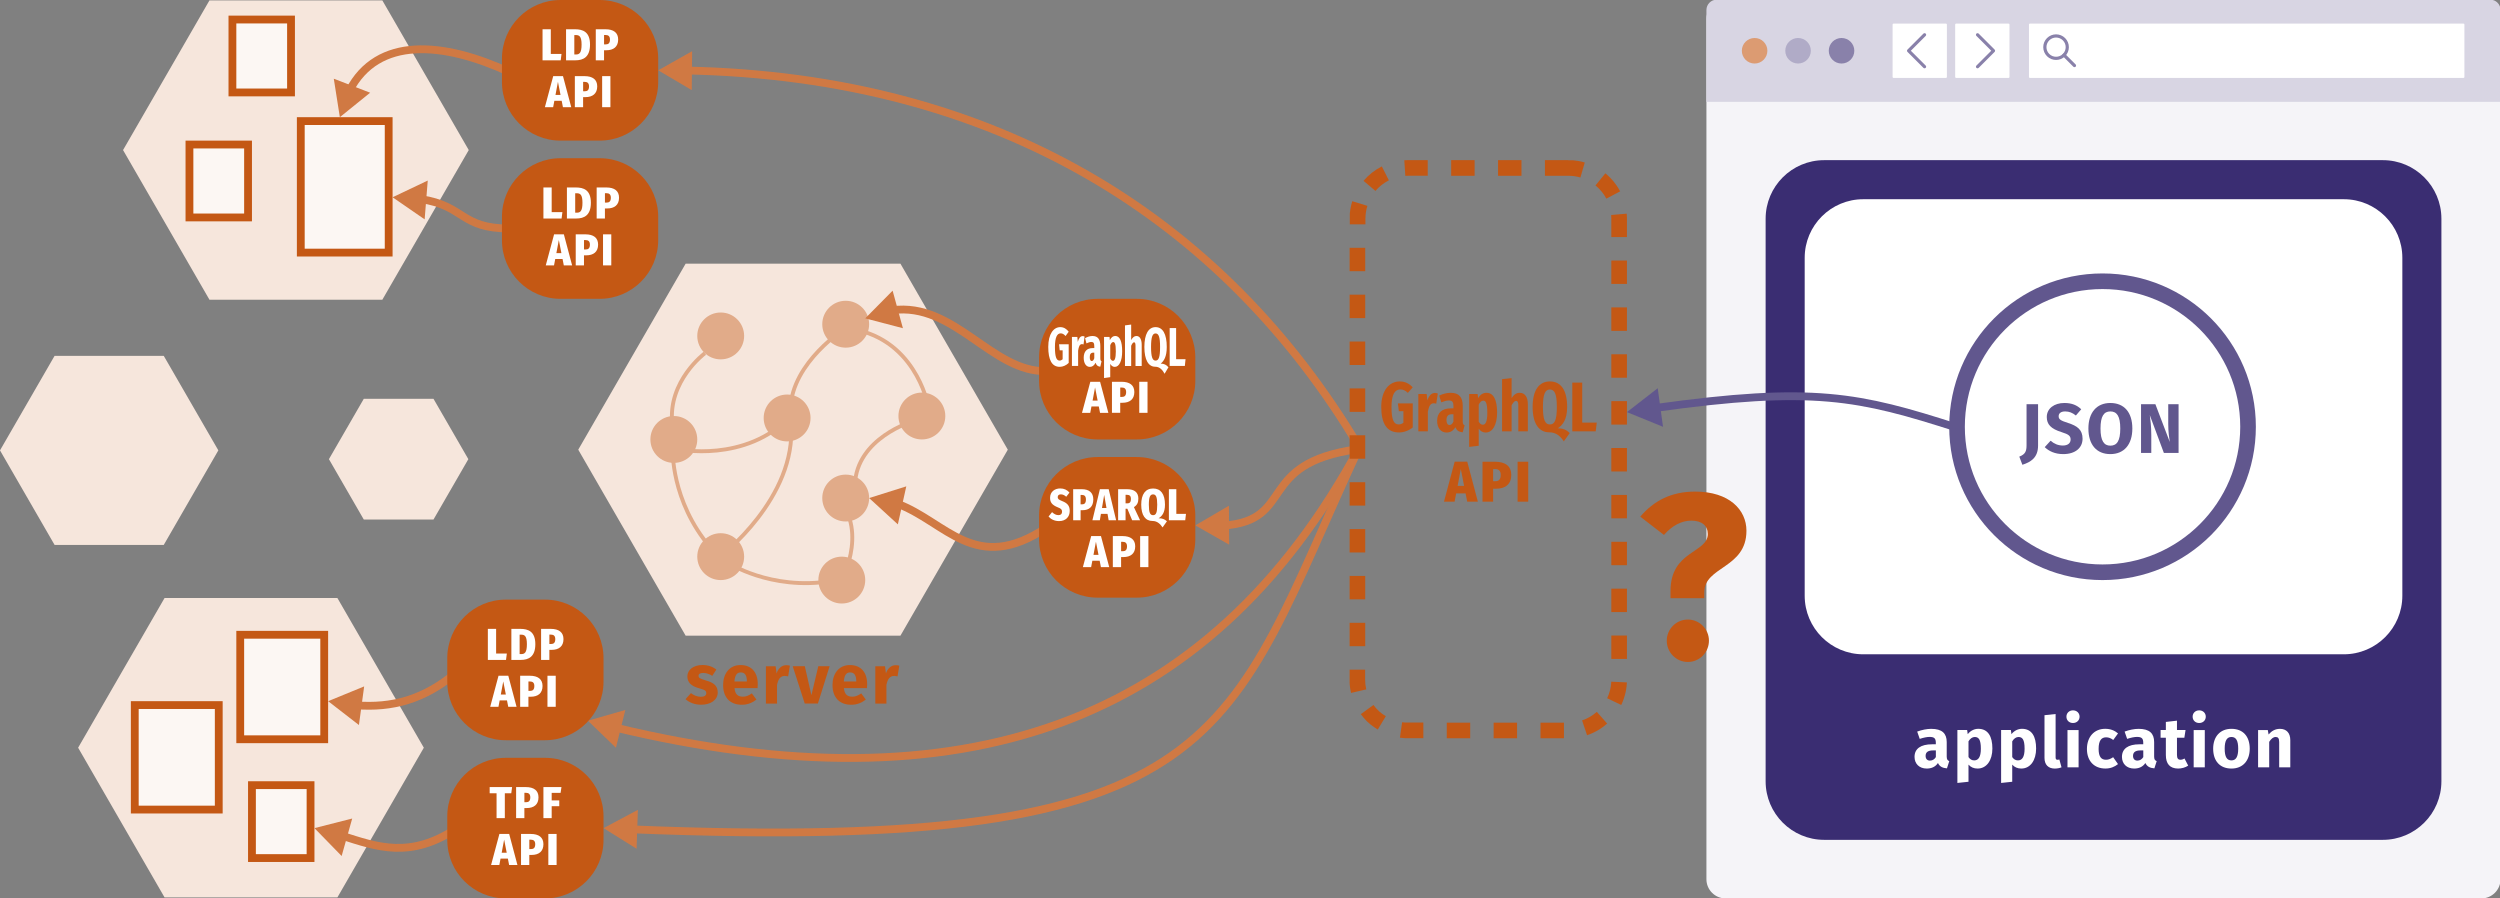 <?xml version="1.0" encoding="utf-8"?>
<svg version="1.1" xmlns="http://www.w3.org/2000/svg" xmlns:xlink="http://www.w3.org/1999/xlink" x="0px" y="0px" width="1280px"
	 height="460px" viewBox="0 0 1280 460" enable-background="new 0 0 1280 460" xml:space="preserve">
<rect x="0" y="0" width="1280" height="460" fill="#808080" stroke="none"/>
<g id="Pods">
	<polygon fill="#F6E6DC" points="195.75,0.19 107.25,0.19 63,76.83 107.25,153.47 195.75,153.47 240,76.83 	"/>
	<polygon fill="#F6E6DC" points="83.84,182.19 27.95,182.19 0,230.59 27.95,279 83.84,279 111.79,230.59 	"/>
	<polygon fill="#F6E6DC" points="221.95,204.19 186.26,204.19 168.41,235.09 186.26,266 221.95,266 239.79,235.09 	"/>
	<polygon fill="#F6E6DC" points="172.75,306.19 84.25,306.19 40,382.83 84.25,459.47 172.75,459.47 217,382.83 	"/>
	<polygon fill="#F6E6DC" points="461.02,135 351.05,135 296.06,230.24 351.05,325.47 461.02,325.47 516,230.24 	"/>
</g>
<g id="Annotations">
	<circle fill="#E1AB89" cx="369" cy="172" r="12"/>
	<circle fill="#E1AB89" cx="403" cy="214" r="12"/>
	<circle fill="#E1AB89" cx="433" cy="166" r="12"/>
	<circle fill="#E1AB89" cx="433" cy="255" r="12"/>
	<circle fill="#E1AB89" cx="472" cy="213" r="12"/>
	<circle fill="#E1AB89" cx="345" cy="225" r="12"/>
	<circle fill="#E1AB89" cx="369" cy="285" r="12"/>
	<circle fill="#E1AB89" cx="431" cy="297" r="12"/>
	<rect x="123" y="325" fill="#FCF7F3" stroke="#C45814" stroke-width="4" width="43" height="53.5"/>
	<rect x="69" y="361" fill="#FCF7F3" stroke="#C45814" stroke-width="4" width="43" height="53.5"/>
	<rect x="129" y="402" fill="#FCF7F3" stroke="#C45814" stroke-width="4" width="30" height="37.33"/>
	<rect x="97" y="74" fill="#FCF7F3" stroke="#C45814" stroke-width="4" width="30" height="37.33"/>
	<rect x="119" y="10" fill="#FCF7F3" stroke="#C45814" stroke-width="4" width="30" height="37.33"/>
	<rect x="154" y="62" fill="#FCF7F3" stroke="#C45814" stroke-width="4" width="45" height="67.33"/>
	<path fill="none" stroke="#E1AB89" stroke-width="2" d="M344.22,217c-2.45-21.96,16.69-36.16,16.69-36.16"
		/>
	<path fill="none" stroke="#E1AB89" stroke-width="2" d="M368.15,285.09c-23.87-23.82-23.65-52.8-23.65-52.8
		"/>
	<path fill="none" stroke="#E1AB89" stroke-width="2" d="M431.93,296.18c-32.74,8.11-57.42-7.06-57.42-7.06"
		/>
	<path fill="none" stroke="#E1AB89" stroke-width="2" d="M404.99,212.87
		c-23.19,24.63-58.27,17.09-58.27,17.09"/>
	<path fill="none" stroke="#E1AB89" stroke-width="2" d="M405,217c3,38-36.28,67.96-36.28,67.96"/>
	<path fill="none" stroke="#E1AB89" stroke-width="2" d="M429,255c16,18,1,44,1,44"/>
	<path fill="none" stroke="#E1AB89" stroke-width="2" d="M437.7,248.28c0.82-24.07,29.6-32.57,29.6-32.57"/>
	<path fill="none" stroke="#E1AB89" stroke-width="2" d="M404.7,209.28C405.51,185.21,433,168,433,168"/>
	<path fill="none" stroke="#E1AB89" stroke-width="2" d="M433,168c35.3,3.72,42,39,42,39"/>
	<g>
		<path fill="#C45814" d="M366.77,342.83l-2.09,3.2c-1.48-0.94-3.06-1.48-4.72-1.48c-1.55,0-2.3,0.58-2.3,1.44
			c0,1.01,0.5,1.44,3.92,2.45c3.78,1.08,5.9,2.66,5.9,6.08c0,3.96-3.74,6.3-8.5,6.3c-3.31,0-6.12-1.15-7.99-2.84l2.77-3.1
			c1.44,1.12,3.2,1.87,5.08,1.87c1.73,0,2.77-0.65,2.77-1.8c0-1.3-0.58-1.69-4.03-2.66c-3.78-1.08-5.65-3.02-5.65-5.98
			c0-3.28,2.99-5.83,7.81-5.83C362.52,340.49,365.01,341.39,366.77,342.83z"/>
		<path fill="#C45814" d="M387.87,352.34h-11.81c0.36,3.42,1.98,4.36,4.32,4.36c1.55,0,2.92-0.54,4.57-1.69l2.34,3.17
			c-1.91,1.51-4.36,2.66-7.45,2.66c-6.37,0-9.61-4.1-9.61-10.08c0-5.72,3.13-10.26,8.93-10.26c5.47,0,8.82,3.6,8.82,9.79
			C387.98,350.9,387.94,351.76,387.87,352.34z M382.4,348.67c-0.04-2.59-0.83-4.39-3.1-4.39c-1.91,0-2.99,1.19-3.28,4.64h6.37
			V348.67z"/>
		<path fill="#C45814" d="M404.43,340.82l-0.9,5.51c-0.61-0.14-1.08-0.25-1.73-0.25c-2.34,0-3.35,1.73-3.96,4.61v9.54h-5.69v-19.11
			h4.97l0.47,3.67c0.86-2.63,2.74-4.21,4.93-4.21C403.24,340.57,403.82,340.64,404.43,340.82z"/>
		<path fill="#C45814" d="M418.76,360.22h-6.73l-6.16-19.11h6.19l3.38,14.79l3.53-14.79h5.79L418.76,360.22z"/>
		<path fill="#C45814" d="M443.88,352.34h-11.81c0.36,3.42,1.98,4.36,4.32,4.36c1.55,0,2.92-0.54,4.57-1.69l2.34,3.17
			c-1.91,1.51-4.36,2.66-7.45,2.66c-6.37,0-9.61-4.1-9.61-10.08c0-5.72,3.13-10.26,8.93-10.26c5.47,0,8.82,3.6,8.82,9.79
			C443.99,350.9,443.95,351.76,443.88,352.34z M438.41,348.67c-0.04-2.59-0.83-4.39-3.1-4.39c-1.91,0-2.99,1.19-3.28,4.64h6.37
			V348.67z"/>
		<path fill="#C45814" d="M460.44,340.82l-0.9,5.51c-0.61-0.14-1.08-0.25-1.73-0.25c-2.34,0-3.35,1.73-3.96,4.61v9.54h-5.69v-19.11
			h4.97l0.47,3.67c0.86-2.63,2.74-4.21,4.93-4.21C459.25,340.57,459.83,340.64,460.44,340.82z"/>
	</g>
</g>
<g id="Browser">
	<g>
		<g>
			<path fill="#F5F4F8" d="M1280.27,450.19c0,5.4-4.41,9.81-9.81,9.81H883.5c-5.4,0-9.81-4.42-9.81-9.81V9.64
				c0-5.4,4.41-9.81,9.81-9.81h386.96c5.4,0,9.81,4.41,9.81,9.81V450.19z"/>
		</g>
		<path fill="#D8D5E3" d="M1280.27,52.16H873.69V5.13c0-2.93,2.38-5.31,5.31-5.31h395.97c2.93,0,5.31,2.38,5.31,5.31V52.16z"/>
		<path fill="#DC9B72" d="M904.9,25.99c0,3.61-2.93,6.54-6.54,6.54c-3.61,0-6.54-2.93-6.54-6.54s2.93-6.54,6.54-6.54
			C901.97,19.45,904.9,22.38,904.9,25.99z"/>
		<path fill="#B0ABC7" d="M927.15,25.99c0,3.61-2.93,6.54-6.54,6.54c-3.61,0-6.54-2.93-6.54-6.54s2.93-6.54,6.54-6.54
			C924.23,19.45,927.15,22.38,927.15,25.99z"/>
		<path fill="#8981AA" d="M949.41,25.99c0,3.61-2.93,6.54-6.54,6.54c-3.61,0-6.54-2.93-6.54-6.54s2.93-6.54,6.54-6.54
			C946.48,19.45,949.41,22.38,949.41,25.99z"/>
		<g>
			<path fill="#FFFFFF" d="M996.37,39.89h-26.92c-0.24,0-0.44-0.2-0.44-0.44V12.53c0-0.24,0.2-0.44,0.44-0.44h26.92
				c0.24,0,0.44,0.2,0.44,0.44v26.92C996.81,39.69,996.62,39.89,996.37,39.89z"/>
			<g>
				<path fill="#8981AA" d="M985.37,34.98c-0.21,0-0.42-0.08-0.58-0.24l-8.17-8.18c-0.32-0.32-0.32-0.84,0-1.16l8.17-8.18
					c0.32-0.32,0.84-0.32,1.16,0c0.32,0.32,0.32,0.84,0,1.16l-7.6,7.6l7.6,7.6c0.32,0.32,0.32,0.84,0,1.16
					C985.78,34.9,985.58,34.98,985.37,34.98z"/>
			</g>
		</g>
		<g>
			<path fill="#FFFFFF" d="M1028.41,39.89h-26.92c-0.24,0-0.44-0.2-0.44-0.44V12.53c0-0.24,0.2-0.44,0.44-0.44h26.92
				c0.24,0,0.44,0.2,0.44,0.44v26.92C1028.85,39.69,1028.65,39.89,1028.41,39.89z"/>
			<g>
				<path fill="#8981AA" d="M1012.5,34.98c-0.21,0-0.42-0.08-0.58-0.24c-0.32-0.32-0.32-0.84,0-1.16l7.6-7.6l-7.6-7.6
					c-0.32-0.32-0.32-0.84,0-1.16c0.32-0.32,0.84-0.32,1.16,0l8.17,8.18c0.32,0.32,0.32,0.84,0,1.16l-8.17,8.18
					C1012.92,34.9,1012.71,34.98,1012.5,34.98z"/>
			</g>
		</g>
		<g>
			<g>
				<path fill="#FFFFFF" d="M1038.83,39.45V12.53c0-0.24,0.2-0.44,0.44-0.44h222.07c0.24,0,0.44,0.2,0.44,0.44v26.92
					c0,0.24-0.2,0.44-0.44,0.44h-222.07C1039.02,39.89,1038.83,39.69,1038.83,39.45z"/>
			</g>
			<g>
				<g>
					<path fill="#8981AA" d="M1052.7,30.7c-1.68,0-3.36-0.64-4.64-1.92c-1.24-1.24-1.92-2.89-1.92-4.64c0-1.75,0.68-3.4,1.92-4.64
						c2.56-2.56,6.72-2.56,9.28,0c0,0,0,0,0,0c2.56,2.56,2.56,6.72,0,9.28C1056.06,30.06,1054.38,30.7,1052.7,30.7z M1052.7,19.22
						c-1.26,0-2.52,0.48-3.48,1.44c-0.93,0.93-1.44,2.17-1.44,3.48c0,1.32,0.51,2.55,1.44,3.48c1.92,1.92,5.05,1.92,6.97,0
						c1.92-1.92,1.92-5.04,0-6.96C1055.22,19.7,1053.96,19.22,1052.7,19.22z"/>
				</g>
				<g>
					<path fill="#8981AA" d="M1062.13,34.39c-0.21,0-0.42-0.08-0.58-0.24l-5.37-5.37c-0.32-0.32-0.32-0.84,0-1.16
						c0.32-0.32,0.84-0.32,1.16,0l5.37,5.37c0.32,0.32,0.32,0.84,0,1.16C1062.55,34.31,1062.34,34.39,1062.13,34.39z"/>
				</g>
			</g>
		</g>
	</g>
</g>
<g id="App">
	<g>
		<path fill="#3A2D72" d="M904,400c0,16.57,13.43,30,30,30h286c16.57,0,30-13.43,30-30V112c0-16.57-13.43-30-30-30H934
			c-16.57,0-30,13.43-30,30V400z"/>
	</g>
	<g>
		<path fill="#FFFFFF" d="M924,305c0,16.57,13.43,30,30,30h246c16.57,0,30-13.43,30-30V132c0-16.57-13.43-30-30-30H954
			c-16.57,0-30,13.43-30,30V305z"/>
	</g>
	<g>
		<path fill="#FFFFFF" d="M998.03,389.69l-1.19,3.71c-2.23-0.18-3.71-0.86-4.61-2.74c-1.37,2.09-3.49,2.84-5.76,2.84
			c-3.82,0-6.23-2.48-6.23-5.98c0-4.18,3.17-6.44,8.96-6.44h1.94v-0.83c0-2.27-0.9-2.95-3.24-2.95c-1.22,0-3.1,0.36-5,1.01
			l-1.3-3.74c2.41-0.9,5.04-1.4,7.2-1.4c5.54,0,7.92,2.34,7.92,6.77v7.42C996.74,388.82,997.13,389.36,998.03,389.69z
			 M991.16,387.63v-3.42h-1.4c-2.59,0-3.85,0.9-3.85,2.81c0,1.51,0.83,2.41,2.23,2.41C989.43,389.43,990.47,388.75,991.16,387.63z"
			/>
		<path fill="#FFFFFF" d="M1020.1,383.28c0,5.9-2.88,10.22-7.59,10.22c-1.87,0-3.46-0.65-4.64-2.02v8.78l-5.69,0.61v-27.1h5
			l0.29,2.12c1.58-1.98,3.63-2.74,5.4-2.74C1017.91,373.16,1020.1,377.09,1020.1,383.28z M1014.2,383.35c0-4.75-1.15-6.01-3.13-6.01
			c-1.22,0-2.38,0.83-3.2,2.23v8.06c0.79,1.15,1.73,1.69,2.92,1.69C1012.9,389.33,1014.2,387.63,1014.2,383.35z"/>
		<path fill="#FFFFFF" d="M1042.49,383.28c0,5.9-2.88,10.22-7.59,10.22c-1.87,0-3.46-0.65-4.64-2.02v8.78l-5.69,0.61v-27.1h5
			l0.29,2.12c1.58-1.98,3.63-2.74,5.4-2.74C1040.3,373.16,1042.49,377.09,1042.49,383.28z M1036.59,383.35
			c0-4.75-1.15-6.01-3.13-6.01c-1.22,0-2.38,0.83-3.2,2.23v8.06c0.79,1.15,1.73,1.69,2.92,1.69
			C1035.29,389.33,1036.59,387.63,1036.59,383.35z"/>
		<path fill="#FFFFFF" d="M1046.78,388.03v-21.85l5.69-0.61v22.25c0,0.79,0.29,1.19,0.97,1.19c0.4,0,0.68-0.07,0.94-0.18l1.12,4.03
			c-0.86,0.36-2.09,0.65-3.46,0.65C1048.72,393.5,1046.78,391.52,1046.78,388.03z"/>
		<path fill="#FFFFFF" d="M1064.74,366.94c0,1.84-1.4,3.24-3.38,3.24c-1.98,0-3.35-1.4-3.35-3.24c0-1.83,1.37-3.24,3.35-3.24
			C1063.34,363.7,1064.74,365.1,1064.74,366.94z M1064.24,392.89h-5.69v-19.11h5.69V392.89z"/>
		<path fill="#FFFFFF" d="M1084.43,375.5l-2.45,3.38c-1.22-0.94-2.34-1.37-3.64-1.37c-2.45,0-3.85,1.66-3.85,5.94
			c0,4.25,1.51,5.54,3.78,5.54c1.37,0,2.3-0.43,3.67-1.3l2.48,3.53c-1.76,1.4-3.82,2.27-6.44,2.27c-5.87,0-9.47-3.96-9.47-10.01
			c0-6.08,3.63-10.33,9.36-10.33C1080.54,373.16,1082.6,373.96,1084.43,375.5z"/>
		<path fill="#FFFFFF" d="M1104.23,389.69l-1.19,3.71c-2.23-0.18-3.71-0.86-4.61-2.74c-1.37,2.09-3.49,2.84-5.76,2.84
			c-3.82,0-6.23-2.48-6.23-5.98c0-4.18,3.17-6.44,8.96-6.44h1.94v-0.83c0-2.27-0.9-2.95-3.24-2.95c-1.22,0-3.1,0.36-5,1.01
			l-1.3-3.74c2.41-0.9,5.04-1.4,7.2-1.4c5.54,0,7.92,2.34,7.92,6.77v7.42C1102.93,388.82,1103.33,389.36,1104.23,389.69z
			 M1097.36,387.63v-3.42h-1.4c-2.59,0-3.85,0.9-3.85,2.81c0,1.51,0.83,2.41,2.23,2.41
			C1095.63,389.43,1096.67,388.75,1097.36,387.63z"/>
		<path fill="#FFFFFF" d="M1120.36,391.99c-1.44,1.01-3.46,1.51-5.18,1.51c-4.21-0.04-6.26-2.41-6.26-6.91v-8.86h-2.7v-3.96h2.7
			v-4.14l5.69-0.65v4.79h4.39l-0.61,3.96h-3.78v8.78c0,1.84,0.61,2.48,1.8,2.48c0.65,0,1.3-0.18,2.05-0.65L1120.36,391.99z"/>
		<path fill="#FFFFFF" d="M1129.36,366.94c0,1.84-1.4,3.24-3.38,3.24c-1.98,0-3.35-1.4-3.35-3.24c0-1.83,1.37-3.24,3.35-3.24
			C1127.96,363.7,1129.36,365.1,1129.36,366.94z M1128.85,392.89h-5.69v-19.11h5.69V392.89z"/>
		<path fill="#FFFFFF" d="M1151.86,383.35c0,6.12-3.53,10.15-9.36,10.15c-5.79,0-9.36-3.74-9.36-10.19c0-6.12,3.53-10.15,9.36-10.15
			S1151.86,376.91,1151.86,383.35z M1139.04,383.31c0,4.25,1.15,6.01,3.46,6.01s3.46-1.84,3.46-5.98c0-4.25-1.15-6.01-3.46-6.01
			S1139.04,379.17,1139.04,383.31z"/>
		<path fill="#FFFFFF" d="M1172.63,378.92v13.97h-5.69v-12.99c0-2.02-0.68-2.56-1.8-2.56c-1.26,0-2.3,0.9-3.31,2.48v13.07h-5.69
			v-19.11h4.97l0.4,2.27c1.62-1.87,3.46-2.88,5.83-2.88C1170.65,373.16,1172.63,375.29,1172.63,378.92z"/>
	</g>
</g>
<g id="Arrows">
	<g>
		<g>
			<path fill="none" stroke="#61578E" stroke-width="4" d="M1002,219c-50.19-16.1-73.48-21.44-154.8-10.07"
				/>
			<g>
				<polygon fill="#61578E" points="848.75,198.77 833,211 851.47,218.53 				"/>
			</g>
		</g>
	</g>
	<g>
		<g>
			<path fill="none" stroke="#D07943" stroke-width="4" d="M696,229
				c-68.95,147.75-63.19,208.18-372.66,195.62"/>
			<g>
				<polygon fill="#D07943" points="326.6,414.62 309,424 325.92,434.55 				"/>
			</g>
		</g>
	</g>
	<g>
		<g>
			<path fill="none" stroke="#D07943" stroke-width="4" d="M696,229
				c-76.98,143.25-205.24,185.84-381.08,143.5"/>
			<g>
				<polygon fill="#D07943" points="320.17,363.5 301,369 315.35,382.85 				"/>
			</g>
		</g>
	</g>
	<g>
		<g>
			<path fill="none" stroke="#D07943" stroke-width="4" d="M696,229C626.09,111.51,509.99,39.28,351.35,36.1
				"/>
			<g>
				<polygon fill="#D07943" points="354.37,26.2 337,36 354.17,46.14 				"/>
			</g>
		</g>
	</g>
	<g>
		<g>
			<path fill="none" stroke="#D07943" stroke-width="4" d="M261,117c-25.6,0-22.8-11.65-45.67-15.07"/>
			<g>
				<polygon fill="#D07943" points="219.01,92.44 201,101 217.42,112.32 				"/>
			</g>
		</g>
	</g>
	<g>
		<g>
			<path fill="none" stroke="#D07943" stroke-width="4" d="M536,270c-36.72,24.77-51.56-2.98-76.92-12.23"/>
			<g>
				<polygon fill="#D07943" points="464.02,249.01 445,255 459.7,268.48 				"/>
			</g>
		</g>
	</g>
	<g>
		<g>
			<path fill="none" stroke="#D07943" stroke-width="4" d="M234,424c-24.04,16.03-41.02,9.58-59.17,3.81"/>
			<g>
				<polygon fill="#D07943" points="180.33,419.08 161,424 174.92,438.28 				"/>
			</g>
		</g>
	</g>
	<g>
		<g>
			<path fill="none" stroke="#D07943" stroke-width="4" d="M261,37c-34.24-15.8-67.71-18.5-82.14,9.5"/>
			<g>
				<polygon fill="#D07943" points="170.9,40.3 174,60 189.51,47.47 				"/>
			</g>
		</g>
	</g>
	<g>
		<g>
			<path fill="none" stroke="#D07943" stroke-width="4" d="M536,190c-28.21,0.88-47.09-35.54-79.26-31.16"/>
			<g>
				<polygon fill="#D07943" points="457.02,148.82 443,163 462.29,168.05 				"/>
			</g>
		</g>
	</g>
	<g>
		<g>
			<path fill="none" stroke="#D07943" stroke-width="4" d="M234,344c-16.76,14.36-33.52,18.54-51.8,17.1"/>
			<g>
				<polygon fill="#D07943" points="186.45,351.44 168,359 183.77,371.21 				"/>
			</g>
		</g>
	</g>
	<g>
		<g>
			<path fill="none" stroke="#D07943" stroke-width="4" d="M695,230c-52.32,7.22-31.41,36.4-68.64,39.11"/>
			<g>
				<polygon fill="#D07943" points="629.21,258.92 612,269 629.33,278.87 				"/>
			</g>
		</g>
	</g>
</g>
<g id="Results">
	<circle fill="none" stroke="#61578E" stroke-width="8" cx="1076.5" cy="218.5" r="74.5"/>
	<g>
		<path fill="#61578E" d="M1043.49,228.11c0,6.3-3.82,8.5-8.03,9.86l-1.58-4.17c3.24-1.26,3.71-2.95,3.71-5.9v-20.95h5.9V228.11z"/>
		<path fill="#61578E" d="M1065.59,209.54l-2.74,3.2c-1.73-1.4-3.46-2.09-5.47-2.09c-2.05,0-3.35,0.86-3.35,2.45
			c0,1.58,0.94,2.23,4.82,3.46c4.72,1.51,7.42,3.46,7.42,8.06c0,4.64-3.67,7.88-9.9,7.88c-4.32,0-7.42-1.58-9.47-3.56l2.99-3.28
			c1.84,1.55,3.82,2.45,6.3,2.45c2.45,0,3.96-1.15,3.96-3.06c0-1.84-0.94-2.66-4.57-3.78c-5.58-1.73-7.63-4.03-7.63-7.74
			c0-4.39,3.82-7.2,9-7.2C1060.77,206.33,1063.4,207.45,1065.59,209.54z"/>
		<path fill="#61578E" d="M1091.76,219.4c0,8.17-4.21,13.1-11.27,13.1c-7.02,0-11.23-4.79-11.23-13.1c0-8.13,4.21-13.07,11.23-13.07
			C1087.55,206.33,1091.76,211.08,1091.76,219.4z M1075.46,219.4c0,6.33,1.8,8.78,5.04,8.78c3.38,0,5.08-2.45,5.08-8.78
			c0-6.3-1.73-8.75-5.08-8.75C1077.19,210.65,1075.46,213.1,1075.46,219.4z"/>
		<path fill="#61578E" d="M1115.42,231.89h-7.52l-7.2-19.33c0.29,2.27,0.76,5.58,0.76,10.19v9.14h-5.25v-24.95h7.34l7.38,19.37
			c-0.32-2.02-0.79-5.29-0.79-9.29v-10.08h5.29V231.89z"/>
	</g>
	<g>
		<path fill="#C45814" d="M894.18,271.73c0,19.44-21.6,18.12-21.6,31.56v3H855.3v-3.72c0-20.76,19.08-19.32,19.08-29.16
			c0-4.32-3.12-6.84-8.4-6.84c-4.92,0-9.72,2.4-14.04,7.32l-12.12-9.36c6.84-8.04,15.72-12.84,28.08-12.84
			C885.42,251.69,894.18,261.05,894.18,271.73z M874.98,328.01c0,6-4.8,10.92-10.8,10.92s-10.8-4.92-10.8-10.92
			c0-5.88,4.8-10.8,10.8-10.8S874.98,322.13,874.98,328.01z"/>
	</g>
</g>
<g id="API">
	<g>
		<path fill="#C45814" d="M257,42c0,16.57,13.43,30,30,30h20c16.57,0,30-13.43,30-30V30c0-16.57-13.43-30-30-30h-20
			c-16.57,0-30,13.43-30,30V42z"/>
	</g>
	<g>
		<path fill="#C45814" d="M257,123c0,16.57,13.43,30,30,30h20c16.57,0,30-13.43,30-30v-12c0-16.57-13.43-30-30-30h-20
			c-16.57,0-30,13.43-30,30V123z"/>
	</g>
	<g>
		<path fill="#C45814" d="M532,195c0,16.57,13.43,30,30,30h20c16.57,0,30-13.43,30-30v-12c0-16.57-13.43-30-30-30h-20
			c-16.57,0-30,13.43-30,30V195z"/>
	</g>
	<g>
		<path fill="#C45814" d="M532,276c0,16.57,13.43,30,30,30h20c16.57,0,30-13.43,30-30v-12c0-16.57-13.43-30-30-30h-20
			c-16.57,0-30,13.43-30,30V276z"/>
	</g>
	<g>
		<path fill="#C45814" d="M229,349c0,16.57,13.43,30,30,30h20c16.57,0,30-13.43,30-30v-12c0-16.57-13.43-30-30-30h-20
			c-16.57,0-30,13.43-30,30V349z"/>
	</g>
	<g>
		<path fill="#C45814" d="M229,430c0,16.57,13.43,30,30,30h20c16.57,0,30-13.43,30-30v-12c0-16.57-13.43-30-30-30h-20
			c-16.57,0-30,13.43-30,30V430z"/>
	</g>
	<g>
		<path fill="#C45814" d="M803,82h-12v8h12V82L803,82L803,82z M779,82h-12v8h12V82L779,82z M755,82h-12v8h12V82L755,82z M731,82h-10
			l0,0c-0.01,0-0.02,0-0.03,0c0,0-0.01,0-0.01,0c-0.01,0-0.01,0-0.02,0c0,0-0.01,0-0.01,0c-0.01,0-0.01,0-0.02,0c0,0,0,0-0.01,0
			c-0.01,0-0.02,0-0.03,0c0,0-0.01,0-0.01,0c-0.01,0-0.01,0-0.02,0c0,0-0.01,0-0.01,0c-0.01,0-0.01,0-0.02,0c0,0-0.01,0-0.01,0
			c-0.01,0-0.02,0-0.03,0c0,0-0.01,0-0.01,0c-0.01,0-0.01,0-0.02,0c-0.01,0-0.01,0-0.01,0c0,0-0.01,0-0.01,0c0,0-0.01,0-0.01,0
			c0,0-0.01,0-0.01,0c-0.01,0-0.02,0-0.03,0c0,0-0.01,0-0.01,0c-0.01,0-0.01,0-0.02,0c0,0-0.01,0-0.01,0c-0.01,0-0.01,0-0.02,0
			c0,0-0.01,0-0.01,0c-0.02,0-0.04,0-0.06,0c0,0,0,0-0.01,0c-0.01,0-0.01,0-0.02,0c0,0,0,0,0,0c-0.03,0-0.06,0-0.09,0c0,0,0,0,0,0
			c-0.31,0.01-0.63,0.02-0.94,0.03c0,0,0,0,0,0c-0.01,0-0.01,0-0.02,0c0,0,0,0-0.01,0c-0.02,0-0.04,0-0.06,0c0,0-0.01,0-0.01,0
			c-0.01,0-0.01,0-0.01,0c-0.01,0-0.01,0-0.02,0c0,0-0.01,0-0.01,0c-0.01,0-0.02,0-0.03,0c0,0,0,0,0,0c-0.01,0-0.02,0-0.03,0
			c0,0,0,0,0,0c-0.01,0-0.02,0-0.03,0h0c-0.08,0-0.17,0.01-0.25,0.02l0.53,7.98c0.49-0.03,0.98-0.05,1.47-0.05h10V82L731,82z
			 M707.5,85.2c-3.6,1.82-6.78,4.33-9.37,7.38l6.09,5.18c1.92-2.26,4.24-4.08,6.88-5.42L707.5,85.2L707.5,85.2z M692.37,103.01
			c-0.6,1.9-1.01,3.88-1.22,5.92c0,0,0,0,0,0c0,0.02,0,0.04-0.01,0.07c0,0,0,0,0,0c0,0.04-0.01,0.08-0.01,0.12c0,0,0,0,0,0
			c0,0.02,0,0.05-0.01,0.07c0,0,0,0,0,0c0,0.01,0,0.01,0,0.02c0,0,0,0,0,0c0,0.01,0,0.03,0,0.04c0,0,0,0,0,0
			c0,0.02,0,0.04-0.01,0.07c0,0,0,0,0,0.01c0,0.01,0,0.01,0,0.02c0,0,0,0,0,0c0,0.01,0,0.03,0,0.04c0,0,0,0,0,0.01
			c0,0.01,0,0.01,0,0.02c0,0,0,0,0,0c0,0.01,0,0.03,0,0.04c0,0,0,0.01,0,0.01c0,0.01,0,0.01,0,0.02c0,0,0,0,0,0.01
			c0,0.01,0,0.03,0,0.04c0,0,0,0.01,0,0.01c0,0.02,0,0.04-0.01,0.06c0,0,0,0,0,0.01c0,0.02,0,0.04,0,0.06c0,0,0,0.01,0,0.01
			c0,0.02,0,0.04,0,0.06c0,0,0,0.01,0,0.01c0,0.01,0,0.01,0,0.02c0,0.01,0,0.01,0,0.02c0,0.01,0,0.02,0,0.03c0,0,0,0.01,0,0.01
			c0,0.01,0,0.01,0,0.02c0,0.01,0,0.01,0,0.02c0,0.01,0,0.01,0,0.02c0,0,0,0.01,0,0.01c0,0.01,0,0.01,0,0.02c0,0.01,0,0.01,0,0.02
			c0,0.01,0,0.01,0,0.02c0,0,0,0.01,0,0.01c0,0.01,0,0.01,0,0.02c0,0.01,0,0.01,0,0.02c0,0,0,0.01,0,0.02c0,0.01,0,0.01,0,0.02
			c0,0.01,0,0.01,0,0.01c0,0.01,0,0.02,0,0.03c0,0,0,0.01,0,0.02s0,0.01,0,0.02c0,0.01,0,0.01,0,0.02c0,0.01,0,0.01,0,0.02
			c0,0.01,0,0.01,0,0.02c0,0.01,0,0.01,0,0.02c0,0.01,0,0.01,0,0.02c0,0.01,0,0.01,0,0.02c0,0.01,0,0.01,0,0.01
			c0,0.01,0,0.01,0,0.02c0,0.01,0,0.01,0,0.02c0,0.01,0,0.01,0,0.02c0,0.01,0,0.01,0,0.01c0,0.01,0,0.01,0,0.02
			c0,0.01,0,0.01,0,0.02c0,0.01,0,0.01,0,0.02c0,0.01,0,0.01,0,0.01c0,0.01,0,0.01,0,0.02c0,0.01,0,0.01,0,0.01
			c0,0.01,0,0.02,0,0.03c0,0,0,0.01,0,0.01c0,0.01,0,0.02,0,0.02c0,0,0,0.01,0,0.01c0,0.01,0,0.02,0,0.02c0,0,0,0.01,0,0.01
			c0,0.01,0,0.02,0,0.02c0,0,0,0.01,0,0.01c0,0.01,0,0.02,0,0.02c0,0,0,0.01,0,0.01c0,0.01,0,0.02,0,0.03c0,0,0,0,0,0.01
			c0,0.01,0,0.02,0,0.02c0,0,0,0.01,0,0.01c0,0.01,0,0.02,0,0.03c0,0,0,0.01,0,0.01c0,0.01,0,0.02,0,0.02c0,0,0,0.01,0,0.01
			c0,0.01,0,0.02,0,0.03c0,0,0,0.01,0,0.01c0,0.01,0,0.02,0,0.02c0,0,0,0.01,0,0.01c0,0.01,0,0.02,0,0.03c0,0,0,0.01,0,0.01
			c0,0.01,0,0.02,0,0.02c0,0,0,0.01,0,0.01c0,0.01,0,0.02,0,0.03c0,0,0,0,0,0.01c0,0.01,0,0.02,0,0.02c0,0,0,0.01,0,0.01
			c0,0.01,0,0.02,0,0.03c0,0,0,0.01,0,0.01c0,0.01,0,0.02,0,0.02c0,0,0,0.01,0,0.01c0,0.01,0,0.02,0,0.03c0,0,0,0.01,0,0.01
			c0,0.01,0,0.02,0,0.02c0,0,0,0.01,0,0.01c0,0.01,0,0.02,0,0.03c0,0,0,0.01,0,0.01c0,0.01,0,0.02,0,0.03c0,0,0,0.01,0,0.01
			c0,0.01,0,0.02,0,0.03c0,0,0,0,0,0.01c0,0.01,0,0.02,0,0.03c0,0,0,0.01,0,0.01c0,0.01,0,0.02,0,0.03c0,0,0,0,0,0.01
			c0,0.01,0,0.02,0,0.03c0,0,0,0.01,0,0.01c0,0.01,0,0.02,0,0.03c0,0,0,0.01,0,0.01c0,0.01,0,0.02,0,0.02c0,0,0,0.01,0,0.01
			c0,0.01,0,0.02,0,0.03c0,0,0,0.01,0,0.01c0,0.01,0,0.02,0,0.03c0,0,0,0.01,0,0.01c0,0.01,0,0.02,0,0.03c0,0,0,0.01,0,0.01
			c0,0.01,0,0.02,0,0.03c0,0,0,0,0,0.01c0,0.01,0,0.02,0,0.03c0,0,0,0.01,0,0.01c0,0.01,0,0.02,0,0.03c0,0,0,0,0,0
			c0,0.01,0,0.02,0,0.03c0,0,0,0.01,0,0.01c0,0.01,0,0.02,0,0.03c0,0,0,0,0,0.01c0,0.01,0,0.02,0,0.03c0,0,0,0,0,0.01
			c0,0.01,0,0.02,0,0.03c0,0,0,0,0,0c0,0.01,0,0.02,0,0.03c0,0,0,0.01,0,0.01c0,0.01,0,0.02,0,0.03c0,0,0,0,0,0
			c0,0.01,0,0.02,0,0.03c0,0,0,0.01,0,0.01c0,0.01,0,0.02,0,0.03c0,0,0,0,0,0c0,0.01,0,0.02,0,0.03c0,0,0,0.01,0,0.01
			c0,0.01,0,0.02,0,0.03l0,0v2.87h8V112c0-2.25,0.34-4.47,1-6.6L692.37,103.01L692.37,103.01z M699,126.87h-8v12h8V126.87
			L699,126.87z M699,150.87h-8v12h8V150.87L699,150.87z M699,174.87h-8v12h8V174.87L699,174.87z M699,198.87h-8v12h8V198.87
			L699,198.87z M699,222.87h-8v12h8V222.87L699,222.87z M699,246.87h-8v12h8V246.87L699,246.87z M699,270.87h-8v12h8V270.87
			L699,270.87z M699,294.87h-8v12h8V294.87L699,294.87z M699,318.87h-8v12h8V318.87L699,318.87z M699,342.87h-8V348
			c0,0.01,0,0.02,0,0.03c0,0,0,0.01,0,0.01c0,0.01,0,0.01,0,0.02c0,0,0,0.01,0,0.01c0,0.01,0,0.01,0,0.02c0,0,0,0.01,0,0.01
			c0,0.01,0,0.01,0,0.02c0,0,0,0.01,0,0.01c0,0,0,0.01,0,0.01c0,0,0,0.01,0,0.01c0,0.01,0,0.01,0,0.02c0,0,0,0.01,0,0.01
			c0,0.01,0,0.01,0,0.02c0,0,0,0,0,0.01c0,0.01,0,0.02,0,0.03c0,0,0,0.01,0,0.01c0,0.01,0,0.01,0,0.02c0,0,0,0.01,0,0.01
			c0,0.01,0,0.01,0,0.02c0,0,0,0.01,0,0.01c0,0.01,0,0.01,0,0.02c0,0,0,0.01,0,0.01c0,0,0,0.01,0,0.02c0,0,0,0.01,0,0.01
			c0,0.01,0,0.01,0,0.02c0,0,0,0.01,0,0.01c0,0.01,0,0.01,0,0.02c0,0,0,0.01,0,0.01c0,0.01,0,0.01,0,0.02c0,0,0,0,0,0
			c0,0.01,0,0.02,0,0.03c0,0,0,0.01,0,0.01c0,0,0,0.01,0,0.01c0,0,0,0.01,0,0.01c0,0,0,0.01,0,0.01c0,0,0,0.01,0,0.01
			c0,0,0,0.01,0,0.01c0,0,0,0.01,0,0.01c0,0,0,0.01,0,0.01c0,0,0,0.01,0,0.01c0,0,0,0.01,0,0.01c0,0,0,0.01,0,0.01
			c0,0.01,0,0.01,0,0.02c0,0,0,0.01,0,0.01c0,0.01,0,0.02,0,0.02c0,0,0,0.01,0,0.01c0,0.01,0,0.01,0,0.02c0,0,0,0.01,0,0.01
			c0,0,0,0.01,0,0.01c0,0,0,0.01,0,0.01c0,0,0,0.01,0,0.01c0,0,0,0.01,0,0.01c0,0,0,0.01,0,0.01c0,0,0,0.01,0,0.01
			c0,0,0,0.01,0,0.01c0,0,0,0.01,0,0.01c0,0.01,0,0.01,0,0.01c0,0,0,0.01,0,0.01c0,0,0,0.01,0,0.01c0,0.02,0,0.03,0,0.05
			c0,0,0,0.01,0,0.01c0,0.01,0,0.01,0,0.02c0,0,0,0.01,0,0.01c0,0.01,0,0.01,0,0.01c0,0,0,0.01,0,0.01c0,0,0,0.01,0,0.01
			c0,0,0,0.01,0,0.01c0,0.01,0,0.01,0,0.01c0,0,0,0.01,0,0.01s0,0.01,0,0.01c0,0,0,0.01,0,0.01c0,0,0,0.01,0,0.02c0,0,0,0.01,0,0.01
			c0,0.01,0,0.02,0,0.03c0,0,0,0.01,0,0.01c0,0.01,0,0.01,0,0.02c0,0,0,0.01,0,0.01c0,0,0,0.01,0,0.02c0,0,0,0.01,0,0.01
			c0,0.01,0,0.01,0,0.01c0,0,0,0.01,0,0.01c0,0,0,0.01,0,0.01c0,0,0,0.01,0,0.01c0,0,0,0.01,0,0.01c0,0,0,0.01,0,0.01
			c0,0,0,0.01,0,0.01c0,0,0,0.01,0,0.01c0,0.02,0,0.04,0,0.06c0,0,0,0,0,0c0,0.01,0,0.01,0,0.02c0,0,0,0,0,0.01
			c0,0.01,0,0.01,0,0.02c0,0,0,0,0,0.01c0,0,0,0.01,0,0.02c0,0,0,0.01,0,0.01c0,0.01,0,0.01,0,0.02c0,0,0,0.01,0,0.01
			c0,0,0,0.01,0,0.02c0,0,0,0,0,0.01c0,0.03,0,0.06,0,0.09c0,0,0,0,0,0.01c0,0.01,0,0.01,0,0.02c0,0,0,0.01,0,0.01
			c0,0.01,0,0.01,0,0.02c0,0,0,0.01,0,0.01c0,0.01,0,0.01,0,0.02c0,0,0,0.01,0,0.01c0,0.01,0,0.01,0,0.02c0,0,0,0,0,0.01
			c0,0.01,0,0.01,0,0.02c0,0,0,0,0,0c0,0.03,0,0.06,0.01,0.09c0,0,0,0,0,0c0,0.01,0,0.01,0,0.02c0,0,0,0,0,0c0,0.01,0,0.01,0,0.02
			c0,0,0,0,0,0c0,0.01,0,0.01,0,0.02c0,0,0,0,0,0c0,0.01,0,0.01,0,0.02c0,0,0,0,0,0c0,0.04,0,0.08,0.01,0.12c0,0,0,0,0,0
			c0,0.01,0,0.01,0,0.02c0,0,0,0,0,0c0,0.01,0,0.01,0,0.02c0,0,0,0,0,0c0,0.01,0,0.01,0,0.02c0,0,0,0,0,0
			c0,0.06,0.01,0.11,0.01,0.17c0,0,0,0,0,0c0,0.01,0,0.02,0,0.02c0,0,0,0,0,0c0,0.01,0,0.02,0,0.02c0,0,0,0,0,0
			c0.11,1.57,0.35,3.11,0.7,4.6l7.79-1.81c-0.38-1.63-0.57-3.31-0.57-5V342.87L699,342.87z M703.2,360.94l-6.47,4.71
			c0.91,1.24,1.9,2.41,2.98,3.5c0,0,0,0,0,0c0.01,0.01,0.01,0.01,0.02,0.02l0,0c0.01,0.01,0.01,0.01,0.02,0.02c0,0,0,0,0,0
			c0.01,0.01,0.02,0.02,0.03,0.03c0,0,0,0,0,0c0,0,0.01,0.01,0.01,0.01l0,0c0.01,0.01,0.01,0.01,0.02,0.02l0,0
			c0.08,0.08,0.17,0.17,0.26,0.25c0,0,0,0,0,0c0,0,0.01,0.01,0.01,0.01c0,0,0,0,0,0c0,0,0.01,0.01,0.01,0.01c0,0,0,0,0,0
			c0,0,0.01,0.01,0.01,0.01c0,0,0,0,0,0c0,0,0.01,0.01,0.01,0.01c0,0,0,0,0,0c0,0,0.01,0.01,0.01,0.01c0,0,0,0,0,0
			c0,0,0.01,0.01,0.01,0.01c0,0,0,0,0,0c0,0,0.01,0.01,0.01,0.01c0,0,0,0,0,0c0.01,0.01,0.01,0.01,0.01,0.01c0,0,0,0,0,0
			c0.01,0.01,0.01,0.01,0.02,0.01c0,0,0,0,0,0c0.01,0.01,0.01,0.01,0.02,0.01c0,0,0,0,0,0c0.01,0.01,0.02,0.02,0.03,0.03
			c0,0,0,0,0,0c0.01,0.01,0.01,0.01,0.02,0.01c0,0,0,0,0,0c0.01,0.01,0.01,0.01,0.02,0.01c0,0,0,0,0,0
			c0.06,0.06,0.13,0.12,0.19,0.18c0,0,0,0,0,0c0.01,0.01,0.01,0.01,0.02,0.02l0,0c0.01,0.01,0.01,0.01,0.02,0.01c0,0,0,0,0,0
			c0.01,0.01,0.01,0.01,0.02,0.01c0,0,0,0,0,0c0,0,0.01,0.01,0.01,0.01c0,0,0,0,0,0c0,0,0.01,0.01,0.01,0.01c0,0,0,0,0,0
			c0.01,0.01,0.02,0.02,0.03,0.03l0,0c0.01,0.01,0.01,0.01,0.02,0.01c0,0,0,0,0,0c0.09,0.08,0.18,0.16,0.26,0.24c0,0,0,0,0,0
			c0.01,0.01,0.01,0.01,0.02,0.01c0,0,0,0,0,0c0,0,0.01,0.01,0.02,0.01c0,0,0,0,0,0c0,0,0.01,0.01,0.02,0.01c0,0,0,0,0,0
			c0,0,0.01,0.01,0.01,0.01c0,0,0,0,0,0c0,0,0.01,0.01,0.01,0.01c0,0,0,0,0,0c0,0,0.01,0.01,0.01,0.01c0,0,0,0,0,0
			c0.01,0.01,0.01,0.01,0.02,0.01c0,0,0,0,0,0c0,0,0.01,0.01,0.01,0.01c0,0,0,0,0,0c0,0,0.01,0.01,0.01,0.01c0,0,0,0,0,0
			c0,0,0.01,0.01,0.01,0.01c0,0,0,0,0,0c0,0,0.01,0.01,0.01,0.01c0,0,0,0,0,0c0,0,0.01,0.01,0.01,0.01c0,0,0,0,0.01,0.01
			c0,0,0.01,0.01,0.01,0.01c0,0,0,0,0,0c0,0,0.01,0.01,0.01,0.01c0,0,0,0,0,0c0.01,0.01,0.02,0.02,0.03,0.03c0,0,0,0,0,0
			c0.04,0.04,0.09,0.08,0.13,0.12c0,0,0,0,0,0c0,0,0.01,0.01,0.01,0.01c0,0,0,0,0,0c0,0,0.01,0.01,0.01,0.01c0,0,0,0,0,0
			c0,0,0.01,0.01,0.01,0.01c0,0,0,0,0.01,0c0,0,0.01,0.01,0.01,0.01c0,0,0.01,0,0.01,0.01c0,0,0.01,0.01,0.01,0.01
			c0,0,0,0,0.01,0.01c0,0,0.01,0.01,0.01,0.01c0,0,0,0,0.01,0.01c0,0,0.01,0.01,0.01,0.01c0,0,0,0,0.01,0.01
			c0,0,0.01,0.01,0.01,0.01c0,0,0.01,0,0.01,0.01c0,0,0.01,0.01,0.01,0.01c0,0,0,0,0.01,0.01c0,0,0.01,0.01,0.01,0.01
			c0,0,0.01,0,0.01,0.01c0,0,0.01,0.01,0.01,0.01c0,0,0,0,0.01,0.01c0,0,0.01,0.01,0.01,0.01c0,0,0.01,0,0.01,0.01
			c0,0,0.01,0.01,0.01,0.01c0,0,0,0,0.01,0.01c0,0,0.01,0.01,0.01,0.01c0,0,0,0,0.01,0c0,0,0.01,0.01,0.01,0.01c0,0,0,0,0,0
			c0,0,0.01,0.01,0.01,0.01c0,0,0,0,0.01,0c0,0,0.01,0.01,0.01,0.01c0,0,0,0,0.01,0.01c0,0,0.01,0.01,0.01,0.01
			c0,0,0.01,0,0.01,0.01c0,0,0.01,0.01,0.01,0.01c0,0,0.01,0,0.01,0.01c0,0,0.01,0,0.01,0.01c0,0,0.01,0.01,0.01,0.01
			c0,0,0,0,0.01,0.01c0,0,0.01,0.01,0.01,0.01c0.01,0.01,0.01,0.01,0.02,0.02c0,0,0,0,0.01,0.01c0,0,0.01,0.01,0.01,0.01
			c0,0,0,0,0.01,0c0,0,0.01,0.01,0.01,0.01c0,0,0,0,0.01,0c0,0,0.01,0.01,0.01,0.01c0,0,0.01,0,0.01,0.01c0,0,0.01,0.01,0.01,0.01
			c0,0,0.01,0,0.01,0.01c0,0,0.01,0,0.01,0.01c0,0,0.01,0,0.01,0.01c0,0,0.01,0.01,0.01,0.01c0,0,0.01,0,0.01,0.01
			c0,0,0.01,0.01,0.01,0.01c0,0,0.01,0,0.01,0.01c0,0,0.01,0,0.01,0.01c0,0,0.01,0,0.01,0.01c0,0,0.01,0.01,0.01,0.01
			c0,0,0.01,0.01,0.01,0.01c0,0,0.01,0.01,0.01,0.01c0,0,0.01,0,0.01,0.01c0,0,0.01,0,0.01,0.01c0,0,0.01,0.01,0.01,0.01
			c0,0,0,0,0.01,0.01c0,0,0.01,0.01,0.01,0.01c0,0,0,0,0.01,0c0,0,0.01,0.01,0.01,0.01c0,0,0,0,0.01,0c0,0,0.01,0.01,0.01,0.01
			c0,0,0,0,0.01,0c0,0,0.01,0.01,0.01,0.01c0,0,0,0,0.01,0c0,0,0.01,0.01,0.01,0.01c0,0,0,0,0,0c0,0,0.01,0.01,0.01,0.01
			c0,0,0,0,0.01,0.01c0,0,0.01,0.01,0.01,0.01c0,0,0,0,0.01,0c0,0,0.01,0.01,0.01,0.01c0,0,0,0,0,0c0.01,0,0.01,0.01,0.02,0.01l0,0
			c0.01,0,0.01,0.01,0.02,0.01c0,0,0,0,0,0c0.02,0.02,0.05,0.04,0.07,0.06c0,0,0,0,0.01,0c0,0,0.01,0.01,0.01,0.01c0,0,0,0,0,0
			c0,0,0.01,0.01,0.01,0.01c0,0,0,0,0,0c0,0,0.01,0.01,0.01,0.01c0,0,0,0,0,0c0.01,0,0.01,0.01,0.02,0.01c0,0,0,0,0.01,0
			c0,0,0.01,0.01,0.01,0.01c0,0,0,0,0,0c0,0,0.01,0.01,0.01,0.01c0,0,0,0,0,0c0,0,0.01,0.01,0.01,0.01c0,0,0,0,0,0
			c0,0,0.01,0.01,0.01,0.01c0,0,0,0,0.01,0c0,0,0.01,0.01,0.01,0.01c0,0,0,0,0,0c0,0,0.01,0.01,0.01,0.01c0,0,0,0,0,0
			c0.01,0,0.01,0.01,0.02,0.01c0,0,0,0,0,0c0,0,0.01,0.01,0.01,0.01c0,0,0,0,0,0c0.01,0,0.01,0.01,0.02,0.01c0,0,0,0,0,0
			c0.01,0,0.01,0.01,0.02,0.01c0,0,0,0,0,0c0,0,0.01,0.01,0.02,0.01c0,0,0,0,0,0c0,0,0.01,0.01,0.01,0.01c0,0,0,0,0,0
			c0.01,0,0.01,0.01,0.02,0.01c0,0,0,0,0,0c0.09,0.07,0.17,0.13,0.26,0.2l0,0c0.01,0,0.01,0.01,0.02,0.01l0,0
			c0.89,0.69,1.82,1.32,2.79,1.91l4.13-6.85C707.12,365.33,704.95,363.34,703.2,360.94L703.2,360.94z M717.88,369.78l-1.12,7.92
			c0.74,0.1,1.48,0.18,2.23,0.23l0,0c0.06,0,0.11,0.01,0.17,0.01h0c0.03,0,0.07,0,0.1,0.01h0c0.02,0,0.04,0,0.07,0c0,0,0,0,0,0
			c0.02,0,0.04,0,0.07,0h0c0.01,0,0.02,0,0.03,0c0,0,0,0,0,0c0.02,0,0.04,0,0.07,0h0c0.01,0,0.02,0,0.03,0l0,0c0.02,0,0.04,0,0.06,0
			c0,0,0,0,0,0c0.02,0,0.04,0,0.06,0c0,0,0,0,0,0c0.01,0,0.02,0,0.03,0c0,0,0,0,0,0c0.01,0,0.02,0,0.03,0h0c0.01,0,0.02,0,0.03,0
			c0,0,0,0,0,0c0.02,0,0.04,0,0.06,0c0,0,0,0,0,0c0.01,0,0.02,0,0.03,0c0,0,0,0,0.01,0c0.01,0,0.02,0,0.03,0l0,0
			c0.01,0,0.02,0,0.03,0c0,0,0,0,0.01,0c0.01,0,0.02,0,0.03,0c0,0,0,0,0,0c0.01,0,0.02,0,0.03,0c0,0,0,0,0.01,0
			c0.01,0,0.02,0,0.03,0c0,0,0,0,0.01,0c0.01,0,0.02,0,0.03,0c0,0,0,0,0,0c0.01,0,0.02,0,0.03,0c0,0,0,0,0.01,0
			c0.01,0,0.02,0,0.03,0c0,0,0,0,0,0c0.01,0,0.02,0,0.03,0c0,0,0,0,0,0c0.01,0,0.02,0,0.03,0c0,0,0,0,0.01,0c0.02,0,0.04,0,0.06,0
			c0,0,0,0,0.01,0c0.01,0,0.02,0,0.03,0c0,0,0,0,0.01,0c0.01,0,0.02,0,0.03,0c0,0,0,0,0,0c0.01,0,0.02,0,0.03,0c0,0,0,0,0.01,0
			c0.01,0,0.02,0,0.03,0c0,0,0,0,0,0c0.01,0,0.02,0,0.03,0c0,0,0.01,0,0.01,0c0.01,0,0.02,0,0.02,0c0,0,0.01,0,0.01,0
			c0.01,0,0.02,0,0.03,0c0,0,0,0,0.01,0c0.01,0,0.02,0,0.02,0c0,0,0.01,0,0.01,0c0.01,0,0.02,0,0.03,0c0,0,0,0,0,0
			c0.01,0,0.02,0,0.03,0c0,0,0,0,0.01,0c0.01,0,0.02,0,0.02,0c0,0,0.01,0,0.01,0c0.01,0,0.02,0,0.03,0c0,0,0,0,0,0
			c0.01,0,0.02,0,0.03,0c0,0,0.01,0,0.01,0c0.01,0,0.02,0,0.02,0c0,0,0,0,0.01,0c0.01,0,0.02,0,0.03,0c0,0,0,0,0.01,0
			c0.01,0,0.02,0,0.02,0c0,0,0.01,0,0.01,0c0.01,0,0.02,0,0.03,0c0,0,0,0,0,0c0.01,0,0.02,0,0.03,0c0,0,0.01,0,0.01,0
			c0.01,0,0.02,0,0.02,0c0,0,0,0,0.01,0c0.01,0,0.02,0,0.03,0c0,0,0.01,0,0.01,0c0.01,0,0.02,0,0.02,0c0,0,0.01,0,0.01,0
			c0.01,0,0.02,0,0.03,0h7.74v-8H721C719.95,370,718.9,369.93,717.88,369.78L717.88,369.78z M752.74,370h-12v8h12V370L752.74,370z
			 M776.74,370h-12v8h12V370L776.74,370z M800.74,370h-12v8h12V370L800.74,370z M817.58,364.47c-2.22,1.97-4.77,3.44-7.56,4.38
			l2.55,7.58c2.11-0.71,4.11-1.65,5.98-2.78c0,0,0,0,0.01,0c0,0,0.01-0.01,0.01-0.01c0,0,0,0,0,0c0.01,0,0.01-0.01,0.02-0.01
			c0,0,0,0,0,0c0.01,0,0.01-0.01,0.02-0.01c0,0,0,0,0,0c0,0,0.01-0.01,0.01-0.01c0,0,0,0,0.01,0c0,0,0.01-0.01,0.01-0.01
			c0,0,0,0,0.01,0c0,0,0.01-0.01,0.01-0.01c0,0,0,0,0.01,0c0,0,0.01-0.01,0.01-0.01c0,0,0,0,0,0c0,0,0.01-0.01,0.01-0.01
			c0,0,0,0,0.01,0c0,0,0.01-0.01,0.01-0.01c0,0,0,0,0.01,0c0,0,0.01,0,0.01-0.01c0,0,0,0,0.01,0c0,0,0.01,0,0.01-0.01
			c0,0,0,0,0.01,0c0,0,0.01-0.01,0.01-0.01c0,0,0.01,0,0.01-0.01c0,0,0.01,0,0.01-0.01c0,0,0.01,0,0.01-0.01c0,0,0.01,0,0.01-0.01
			c0,0,0.01,0,0.01-0.01c0,0,0.01,0,0.01,0c0,0,0.01,0,0.01-0.01c0,0,0.01,0,0.01,0c0,0,0.01-0.01,0.01-0.01c0,0,0,0,0.01,0
			c0,0,0.01-0.01,0.01-0.01c0,0,0,0,0.01,0c0,0,0.01-0.01,0.01-0.01c0,0,0,0,0.01,0c0,0,0.01-0.01,0.01-0.01c0,0,0,0,0,0
			c0.01,0,0.01-0.01,0.02-0.01c0,0,0,0,0,0c0.01,0,0.01-0.01,0.02-0.01l0,0c1.38-0.87,2.69-1.85,3.91-2.93L817.58,364.47
			L817.58,364.47z M824.98,349.02c-0.13,2.96-0.85,5.81-2.12,8.47l7.21,3.46c0.98-2.05,1.74-4.22,2.23-6.49c0,0,0,0,0,0
			c0-0.02,0.01-0.03,0.01-0.04c0,0,0,0,0-0.01c0.01-0.03,0.01-0.06,0.02-0.09v0c0.01-0.03,0.01-0.05,0.02-0.08
			c0-0.01,0.01-0.02,0.01-0.04c0,0,0,0,0,0c0.01-0.03,0.01-0.06,0.02-0.09v0c0.01-0.06,0.03-0.12,0.04-0.18c0,0,0,0,0,0
			c0.01-0.03,0.01-0.06,0.02-0.09h0c0.29-1.45,0.47-2.93,0.54-4.45L824.98,349.02L824.98,349.02z M833,325.39h-8v12h8V325.39
			L833,325.39z M833,301.39h-8v12h8V301.39L833,301.39z M833,277.39h-8v12h8V277.39L833,277.39z M833,253.39h-8v12h8V253.39
			L833,253.39z M833,229.39h-8v12h8V229.39L833,229.39z M833,205.39h-8v12h8V205.39L833,205.39z M833,181.39h-8v12h8V181.39
			L833,181.39z M833,157.39h-8v12h8V157.39L833,157.39z M833,133.39h-8v12h8V133.39L833,133.39z M832.89,109.39l-7.97,0.69
			c0.05,0.63,0.08,1.28,0.08,1.92v9.39h8V112l0,0c0-0.01,0-0.02,0-0.04c0,0,0,0,0-0.01c0-0.01,0-0.02,0-0.04c0,0,0,0,0-0.01
			c0-0.01,0-0.02,0-0.04v0c0-0.01,0-0.02,0-0.04c0,0,0,0,0,0c0-0.01,0-0.02,0-0.04c0,0,0,0,0-0.01c0-0.01,0-0.02,0-0.04c0,0,0,0,0,0
			c0-0.01,0-0.03,0-0.04v0c0-0.01,0-0.03,0-0.04c0,0,0,0,0,0c0-0.01,0-0.03,0-0.04c0,0,0,0,0,0c0-0.03,0-0.05,0-0.08c0,0,0,0,0,0
			c0-0.01,0-0.03,0-0.04v0C832.98,110.79,832.95,110.09,832.89,109.39L832.89,109.39z M821.95,88.74l-5.06,6.2
			c2.3,1.88,4.17,4.15,5.56,6.77l7.07-3.75c-1.31-2.46-2.95-4.72-4.86-6.72c0,0,0,0,0,0c0,0-0.01-0.01-0.01-0.01c0,0,0,0,0,0
			c0,0-0.01-0.01-0.01-0.01c0,0,0,0-0.01-0.01c0,0-0.01-0.01-0.01-0.01c0,0,0,0-0.01-0.01c0,0-0.01-0.01-0.01-0.01
			c0,0-0.01-0.01-0.01-0.01c0,0-0.01-0.01-0.01-0.01c0,0-0.01-0.01-0.01-0.01c0,0-0.01-0.01-0.01-0.01c0,0-0.01-0.01-0.01-0.01
			c0,0,0-0.01-0.01-0.01c0,0-0.01-0.01-0.01-0.01c0,0,0,0-0.01-0.01c0,0-0.01-0.01-0.01-0.01c0,0,0,0,0-0.01
			c0,0-0.01-0.01-0.01-0.01c0,0,0,0-0.01-0.01c0,0-0.01-0.01-0.01-0.01c0,0,0,0,0,0c0,0-0.01-0.01-0.01-0.01c0,0,0,0,0,0
			c0,0-0.01-0.01-0.01-0.01c0,0,0,0,0,0c0,0-0.01-0.01-0.01-0.01c0,0,0,0,0,0c0,0-0.01-0.01-0.01-0.01c0,0,0,0,0,0
			C823.64,90.2,822.82,89.45,821.95,88.74L821.95,88.74z M803,82v8c2.1,0,4.18,0.29,6.17,0.87l2.24-7.68c0,0-0.01,0-0.01,0
			c0,0,0,0-0.01,0c-0.02-0.01-0.04-0.01-0.06-0.02c0,0-0.01,0-0.01,0c-0.01,0-0.01,0-0.02,0c0,0-0.01,0-0.01,0
			c-0.01,0-0.02-0.01-0.03-0.01c0,0-0.01,0-0.01,0c0,0-0.01,0-0.01,0c0,0-0.01,0-0.01,0c0,0-0.01,0-0.01,0c-0.01,0-0.02,0-0.02-0.01
			c0,0-0.01,0-0.01,0c0,0-0.01,0-0.01,0c0,0-0.01,0-0.01,0c-0.01,0-0.01,0-0.02,0c-0.01,0-0.01,0-0.01,0c-0.01,0-0.01,0-0.02-0.01
			c0,0-0.01,0-0.01,0c-0.01,0-0.01,0-0.02,0c0,0-0.01,0-0.01,0c-0.01,0-0.02,0-0.03-0.01c0,0-0.01,0-0.01,0
			c-0.01,0-0.01,0-0.02-0.01c0,0-0.01,0-0.01,0c-0.01,0-0.02,0-0.03-0.01c0,0-0.01,0-0.01,0c-0.01,0-0.01,0-0.02-0.01
			c0,0-0.01,0-0.01,0c-0.01,0-0.01,0-0.02-0.01c0,0-0.01,0-0.01,0c-0.01,0-0.02,0-0.03-0.01c0,0-0.01,0-0.01,0
			c-0.01,0-0.01,0-0.02-0.01c0,0,0,0-0.01,0c-0.01,0-0.02-0.01-0.03-0.01c0,0,0,0,0,0c-0.01,0-0.02,0-0.02-0.01c0,0-0.01,0-0.01,0
			c-0.01,0-0.02,0-0.02-0.01c0,0,0,0,0,0c-0.01,0-0.02,0-0.03-0.01c0,0-0.01,0-0.01,0c-0.01,0-0.02,0-0.02-0.01c0,0,0,0,0,0
			c-0.01,0-0.02-0.01-0.03-0.01c0,0,0,0,0,0c-0.01,0-0.02,0-0.03-0.01c0,0,0,0-0.01,0c-0.02-0.01-0.04-0.01-0.06-0.02c0,0,0,0,0,0
			c-0.01,0-0.02,0-0.03-0.01c0,0,0,0,0,0c-0.02-0.01-0.04-0.01-0.06-0.02c0,0,0,0,0,0c-0.02-0.01-0.04-0.01-0.06-0.02
			c0,0,0,0-0.01,0c-0.01,0-0.02,0-0.03-0.01h0c-0.01,0-0.02-0.01-0.03-0.01l0,0c-0.01,0-0.02,0-0.03-0.01l0,0
			c-0.02-0.01-0.04-0.01-0.06-0.02c0,0,0,0,0,0c-0.02-0.01-0.04-0.01-0.06-0.02l0,0c-0.01,0-0.02-0.01-0.03-0.01c0,0,0,0,0,0
			c-0.02-0.01-0.04-0.01-0.06-0.02h0c-0.02-0.01-0.04-0.01-0.06-0.02l0,0c-1.38-0.33-2.8-0.57-4.24-0.7h0
			c-0.11-0.01-0.22-0.02-0.33-0.03c0,0,0,0,0,0c-0.02,0-0.04,0-0.07-0.01h0c-0.03,0-0.07-0.01-0.1-0.01l0,0c-0.02,0-0.04,0-0.07,0
			c0,0,0,0,0,0c-0.01,0-0.02,0-0.03,0h0c-0.01,0-0.02,0-0.03,0l0,0c-0.01,0-0.02,0-0.03,0c0,0,0,0,0,0c-0.02,0-0.04,0-0.06,0
			c0,0,0,0,0,0c-0.02,0-0.04,0-0.06,0c0,0,0,0,0,0c-0.01,0-0.02,0-0.03,0c0,0,0,0,0,0c-0.02,0-0.04,0-0.06,0c0,0,0,0,0,0
			c-0.02,0-0.04,0-0.06,0c0,0,0,0,0,0c-0.01,0-0.02,0-0.03,0c0,0,0,0,0,0c-0.02,0-0.04,0-0.06,0c0,0,0,0,0,0c-0.02,0-0.04,0-0.06,0
			c0,0,0,0-0.01,0c-0.01,0-0.02,0-0.03,0c0,0,0,0,0,0c-0.01,0-0.02,0-0.03,0c0,0,0,0,0,0c-0.01,0-0.02,0-0.03,0c0,0,0,0,0,0
			c-0.02,0-0.04,0-0.06,0c0,0,0,0-0.01,0c-0.01,0-0.02,0-0.03,0c0,0,0,0,0,0c-0.01,0-0.02,0-0.03,0c0,0,0,0-0.01,0
			c-0.01,0-0.02,0-0.03,0c0,0,0,0-0.01,0c-0.01,0-0.02,0-0.03,0c0,0,0,0,0,0c-0.01,0-0.02,0-0.03,0c0,0-0.01,0-0.01,0
			c-0.01,0-0.02,0-0.03,0c0,0,0,0,0,0c-0.01,0-0.02,0-0.03,0c0,0,0,0-0.01,0c-0.01,0-0.02,0-0.03,0c0,0,0,0-0.01,0
			c-0.01,0-0.02,0-0.03,0h0c-0.01,0-0.02,0-0.03,0c0,0-0.01,0-0.01,0c-0.01,0-0.02,0-0.03,0c0,0,0,0-0.01,0c-0.01,0-0.02,0-0.03,0
			c0,0-0.01,0-0.01,0c-0.01,0-0.02,0-0.02,0c0,0,0,0-0.01,0c-0.01,0-0.02,0-0.03,0c0,0,0,0-0.01,0c-0.01,0-0.02,0-0.03,0
			c0,0-0.01,0-0.01,0c-0.01,0-0.02,0-0.03,0c0,0,0,0,0,0c-0.01,0-0.02,0-0.03,0c0,0-0.01,0-0.01,0c-0.01,0-0.02,0-0.03,0
			c0,0,0,0-0.01,0c-0.01,0-0.02,0-0.03,0c0,0,0,0-0.01,0c-0.01,0-0.02,0-0.03,0c0,0,0,0-0.01,0c-0.02,0-0.04,0-0.06,0
			c0,0,0,0-0.01,0c-0.01,0-0.02,0-0.03,0c0,0,0,0-0.01,0c-0.01,0-0.02,0-0.03,0c0,0,0,0-0.01,0c-0.01,0-0.02,0-0.02,0
			c0,0-0.01,0-0.01,0c-0.01,0-0.02,0-0.03,0c0,0,0,0,0,0c-0.01,0-0.02,0-0.03,0c0,0-0.01,0-0.01,0c-0.01,0-0.02,0-0.02,0
			c0,0,0,0-0.01,0c-0.01,0-0.02,0-0.03,0c0,0-0.01,0-0.01,0c-0.01,0-0.02,0-0.02,0c0,0-0.01,0-0.01,0c-0.01,0-0.02,0-0.03,0
			c0,0,0,0-0.01,0c-0.01,0-0.02,0-0.03,0c0,0-0.01,0-0.01,0c-0.01,0-0.02,0-0.03,0c0,0,0,0,0,0c-0.01,0-0.02,0-0.03,0
			c0,0-0.01,0-0.01,0c-0.01,0-0.02,0-0.02,0c0,0-0.01,0-0.01,0c-0.01,0-0.02,0-0.03,0c0,0,0,0-0.01,0c-0.01,0-0.02,0-0.03,0
			c0,0-0.01,0-0.01,0c-0.01,0-0.02,0-0.03,0c0,0,0,0,0,0c-0.01,0-0.02,0-0.03,0c0,0-0.01,0-0.01,0c-0.01,0-0.02,0-0.02,0
			c0,0,0,0-0.01,0c-0.01,0-0.02,0-0.03,0c0,0,0,0-0.01,0c-0.01,0-0.02,0-0.02,0c0,0-0.01,0-0.01,0C803.02,82,803.01,82,803,82
			L803,82L803,82z"/>
	</g>
	<g>
		<path fill="#C45814" d="M723.3,198.31l-2.46,2.84c-1.3-1.19-2.37-1.76-3.89-1.76c-2.72,0-4.5,2.48-4.5,8.96
			c0,6.7,1.2,8.96,3.69,8.96c0.87,0,1.68-0.32,2.4-0.86v-5.9h-2.33l-0.49-4h7.61v12.31c-2.01,1.62-4.63,2.56-7.06,2.56
			c-6.19,0-9.07-4.54-9.07-13.1c0-8.53,4.18-13.03,9.49-13.03C719.54,195.29,721.64,196.51,723.3,198.31z"/>
		<path fill="#C45814" d="M736.16,201.48l-0.81,5.22c-0.42-0.14-0.81-0.22-1.3-0.22c-1.81,0-2.49,1.73-2.98,4.28v10.08h-4.89v-19.11
			h4.28l0.36,3.28c0.78-2.41,2.04-3.82,3.89-3.82C735.25,201.19,735.71,201.3,736.16,201.48z"/>
		<path fill="#C45814" d="M749.9,217.79l-1,3.56c-1.85-0.18-3.08-0.86-3.73-2.63c-1.17,1.98-2.79,2.74-4.5,2.74
			c-2.98,0-4.86-2.38-4.86-5.98c0-4.14,2.46-6.41,7.09-6.41h1.26v-0.97c0-2.34-0.62-3.06-2.33-3.06c-1.13,0-2.4,0.36-3.89,0.94
			l-1.07-3.42c1.85-0.94,4.02-1.44,5.86-1.44c4.21,0,6.19,2.16,6.19,6.7v7.85C748.92,216.96,749.18,217.46,749.9,217.79z
			 M744.16,215.77v-3.67h-0.81c-1.88,0-2.75,0.94-2.75,2.92c0,1.69,0.58,2.59,1.55,2.59C743.03,217.61,743.71,216.92,744.16,215.77z
			"/>
		<path fill="#C45814" d="M766.52,211.24c0,6.19-2.27,10.22-5.86,10.22c-1.46,0-2.62-0.68-3.56-1.98v8.75l-4.89,0.58v-27.07h4.34
			l0.23,2.12c1.17-1.94,2.62-2.74,4.31-2.74C764.74,201.12,766.52,204.79,766.52,211.24z M761.5,211.31c0-5-0.81-6.19-2.07-6.19
			c-0.94,0-1.72,0.83-2.33,2.09v8.67c0.58,1.01,1.26,1.58,2.11,1.58C760.56,217.46,761.5,215.95,761.5,211.31z"/>
		<path fill="#C45814" d="M782.26,206.92v13.93h-4.89v-13.32c0-1.73-0.42-2.27-1.13-2.27c-0.81,0-1.56,0.86-2.3,2.3v13.28h-4.89
			v-26.71l4.89-0.54v10.22c1.17-1.8,2.46-2.7,4.18-2.7C780.71,201.12,782.26,203.25,782.26,206.92z"/>
		<path fill="#C45814" d="M803.71,221.71l-3.04,4.28c-1.68-2.56-3.82-4.64-7.48-4.64c-5.25,0-8.49-4.46-8.49-12.99
			c0-8.46,3.21-13.07,8.84-13.07s8.84,4.43,8.84,13.07c0,6.41-2.24,9.25-4.79,10.94C800.37,219.33,802.06,220.09,803.71,221.71z
			 M793.54,217.32c2.46,0,3.56-2.27,3.56-8.96c0-6.66-1.13-8.93-3.56-8.93c-2.4,0-3.56,2.27-3.56,8.93
			C789.98,215.05,791.14,217.32,793.54,217.32z"/>
		<path fill="#C45814" d="M810.1,216.38h7.45l-0.55,4.46h-11.99V195.9h5.09V216.38z"/>
		<path fill="#C45814" d="M750.37,252.63h-4.82l-0.79,4.21h-5.44l5.47-20.45h6.44l5.44,20.45h-5.47L750.37,252.63z M749.62,248.78
			l-1.69-8.64l-1.62,8.64H749.62z"/>
		<path fill="#C45814" d="M773.77,243.17c0,4.79-3.06,7.06-7.81,7.06h-1.48v6.62h-5.44V236.4h6.33
			C770.71,236.4,773.77,238.63,773.77,243.17z M768.37,243.17c0-2.16-1.08-2.99-2.81-2.99h-1.08v6.19h1.12
			C767.29,246.37,768.37,245.58,768.37,243.17z"/>
		<path fill="#C45814" d="M782.45,256.85h-5.44V236.4h5.44V256.85z"/>
	</g>
	<g>
		<path fill="#FFFFFF" d="M282.01,27.61h5.49l-0.42,3.28h-9.3v-15.9h4.23V27.61z"/>
		<path fill="#FFFFFF" d="M302.09,22.82c0,6.41-3.42,8.06-7.48,8.06h-4.79v-15.9h4.56C298.42,14.98,302.09,16.29,302.09,22.82z
			 M294.05,17.95v9.94h0.84c1.71,0,2.88-0.7,2.88-5.07c0-4.23-1.2-4.87-2.91-4.87H294.05z"/>
		<path fill="#FFFFFF" d="M316.5,20.24c0,3.72-2.38,5.49-6.08,5.49h-1.15v5.15h-4.23v-15.9h4.93
			C314.12,14.98,316.5,16.71,316.5,20.24z M312.3,20.24c0-1.68-0.84-2.32-2.18-2.32h-0.84v4.81h0.87
			C311.46,22.73,312.3,22.12,312.3,20.24z"/>
		<path fill="#FFFFFF" d="M287.58,51.61h-3.75l-0.62,3.28h-4.23l4.26-15.9h5.01l4.23,15.9h-4.26L287.58,51.61z M286.99,48.61
			l-1.32-6.72l-1.26,6.72H286.99z"/>
		<path fill="#FFFFFF" d="M305.78,44.24c0,3.72-2.38,5.49-6.08,5.49h-1.15v5.15h-4.23v-15.9h4.93
			C303.4,38.98,305.78,40.71,305.78,44.24z M301.58,44.24c0-1.68-0.84-2.32-2.18-2.32h-0.84v4.81h0.87
			C300.74,46.73,301.58,46.12,301.58,44.24z"/>
		<path fill="#FFFFFF" d="M312.53,54.88h-4.23v-15.9h4.23V54.88z"/>
	</g>
	<g>
		<path fill="#FFFFFF" d="M282.46,108.61h5.49l-0.42,3.28h-9.3v-15.9h4.23V108.61z"/>
		<path fill="#FFFFFF" d="M302.53,103.82c0,6.41-3.42,8.06-7.48,8.06h-4.79v-15.9h4.56C298.87,95.98,302.53,97.29,302.53,103.82z
			 M294.5,98.95v9.94h0.84c1.71,0,2.88-0.7,2.88-5.07c0-4.23-1.2-4.87-2.91-4.87H294.5z"/>
		<path fill="#FFFFFF" d="M316.95,101.24c0,3.72-2.38,5.49-6.08,5.49h-1.15v5.15h-4.23v-15.9h4.93
			C314.57,95.98,316.95,97.71,316.95,101.24z M312.75,101.24c0-1.68-0.84-2.32-2.18-2.32h-0.84v4.81h0.87
			C311.91,103.73,312.75,103.12,312.75,101.24z"/>
		<path fill="#FFFFFF" d="M288.03,132.61h-3.75l-0.62,3.28h-4.23l4.26-15.9h5.01l4.23,15.9h-4.26L288.03,132.61z M287.44,129.61
			l-1.32-6.72l-1.26,6.72H287.44z"/>
		<path fill="#FFFFFF" d="M306.23,125.24c0,3.72-2.38,5.49-6.08,5.49h-1.15v5.15h-4.23v-15.9h4.93
			C303.85,119.98,306.23,121.71,306.23,125.24z M302.03,125.24c0-1.68-0.84-2.32-2.18-2.32h-0.84v4.81h0.87
			C301.19,127.73,302.03,127.12,302.03,125.24z"/>
		<path fill="#FFFFFF" d="M312.98,135.88h-4.23v-15.9h4.23V135.88z"/>
	</g>
	<g>
		<path fill="#FFFFFF" d="M547.17,169.84l-1.6,2.21c-0.84-0.92-1.53-1.37-2.52-1.37c-1.76,0-2.92,1.93-2.92,6.97
			c0,5.21,0.78,6.97,2.39,6.97c0.57,0,1.09-0.25,1.55-0.67v-4.59h-1.51l-0.32-3.11h4.93v9.58c-1.3,1.26-3,1.99-4.58,1.99
			c-4.01,0-5.88-3.53-5.88-10.19c0-6.64,2.71-10.14,6.15-10.14C544.73,167.49,546.1,168.45,547.17,169.84z"/>
		<path fill="#FFFFFF" d="M555.3,172.31l-0.53,4.06c-0.27-0.11-0.53-0.17-0.84-0.17c-1.18,0-1.62,1.34-1.93,3.33v7.84h-3.17V172.5
			h2.77l0.23,2.55c0.5-1.88,1.32-2.97,2.52-2.97C554.71,172.08,555,172.17,555.3,172.31z"/>
		<path fill="#FFFFFF" d="M563.99,184.99l-0.65,2.77c-1.2-0.14-1.99-0.67-2.41-2.04c-0.76,1.54-1.81,2.13-2.92,2.13
			c-1.93,0-3.15-1.85-3.15-4.65c0-3.22,1.6-4.98,4.6-4.98h0.82v-0.76c0-1.82-0.4-2.38-1.51-2.38c-0.74,0-1.55,0.28-2.52,0.73
			l-0.69-2.66c1.2-0.73,2.6-1.12,3.8-1.12c2.73,0,4.01,1.68,4.01,5.21v6.1C563.36,184.35,563.53,184.74,563.99,184.99z
			 M560.27,183.42v-2.86h-0.52c-1.22,0-1.79,0.73-1.79,2.27c0,1.32,0.38,2.02,1.01,2.02C559.54,184.85,559.98,184.32,560.27,183.42z
			"/>
		<path fill="#FFFFFF" d="M574.55,179.9c0,4.82-1.47,7.95-3.8,7.95c-0.94,0-1.7-0.53-2.31-1.54v6.8l-3.17,0.45V172.5h2.81l0.15,1.65
			c0.76-1.51,1.7-2.13,2.79-2.13C573.4,172.03,574.55,174.88,574.55,179.9z M571.3,179.95c0-3.89-0.53-4.82-1.34-4.82
			c-0.61,0-1.11,0.64-1.51,1.62v6.75c0.38,0.79,0.82,1.23,1.37,1.23C570.69,184.74,571.3,183.56,571.3,179.95z"/>
		<path fill="#FFFFFF" d="M584.55,176.54v10.84h-3.17v-10.36c0-1.34-0.27-1.76-0.73-1.76c-0.53,0-1.01,0.67-1.49,1.79v10.33h-3.17
			V166.6l3.17-0.42v7.95c0.76-1.4,1.6-2.1,2.71-2.1C583.54,172.03,584.55,173.68,584.55,176.54z"/>
		<path fill="#FFFFFF" d="M598.24,188.04l-1.97,3.33c-1.09-1.99-2.48-3.61-4.85-3.61c-3.4,0-5.5-3.47-5.5-10.11
			c0-6.58,2.08-10.16,5.73-10.16c3.65,0,5.73,3.45,5.73,10.16c0,4.98-1.45,7.2-3.11,8.51C596.08,186.2,597.17,186.79,598.24,188.04z
			 M591.65,184.63c1.6,0,2.31-1.76,2.31-6.97c0-5.18-0.73-6.94-2.31-6.94c-1.55,0-2.31,1.76-2.31,6.94
			C589.34,182.87,590.09,184.63,591.65,184.63z"/>
		<path fill="#FFFFFF" d="M602.17,183.9H607l-0.36,3.47h-7.77v-19.4h3.3V183.9z"/>
		<path fill="#FFFFFF" d="M562.58,208.1h-3.75l-0.62,3.28h-4.23l4.26-15.9h5.01l4.23,15.9h-4.26L562.58,208.1z M561.99,205.1
			l-1.32-6.72l-1.26,6.72H561.99z"/>
		<path fill="#FFFFFF" d="M580.78,200.73c0,3.72-2.38,5.49-6.08,5.49h-1.15v5.15h-4.23v-15.9h4.93
			C578.4,195.47,580.78,197.21,580.78,200.73z M576.58,200.73c0-1.68-0.84-2.32-2.18-2.32h-0.84v4.82h0.87
			C575.74,203.22,576.58,202.61,576.58,200.73z"/>
		<path fill="#FFFFFF" d="M587.53,211.37h-4.23v-15.9h4.23V211.37z"/>
	</g>
	<g>
		<path fill="#FFFFFF" d="M547.57,252.21l-1.66,2.13c-0.86-0.81-1.79-1.23-2.77-1.23c-0.98,0-1.59,0.5-1.59,1.4
			c0,0.9,0.4,1.29,2.27,2.04c2.7,1.06,3.88,2.41,3.88,5.04c0,3.11-2.07,5.21-5.47,5.21c-2.47,0-4.31-1.06-5.37-2.35l1.79-2.24
			c1.01,0.95,2.04,1.54,3.3,1.54c1.21,0,1.82-0.67,1.82-1.74c0-1.06-0.43-1.6-2.07-2.21c-3.25-1.29-4.06-2.74-4.06-4.93
			c0-3.11,2.4-4.79,5.19-4.79C544.82,250.08,546.38,250.83,547.57,252.21z"/>
		<path fill="#FFFFFF" d="M559.77,255.73c0,3.72-2.14,5.49-5.47,5.49h-1.03v5.15h-3.81v-15.9h4.44
			C557.62,250.47,559.77,252.21,559.77,255.73z M555.99,255.73c0-1.68-0.76-2.32-1.97-2.32h-0.76v4.82h0.78
			C555.23,258.22,555.99,257.61,555.99,255.73z"/>
		<path fill="#FFFFFF" d="M567.05,263.1h-3.38l-0.55,3.28h-3.81l3.83-15.9h4.51l3.81,15.9h-3.83L567.05,263.1z M566.52,260.1
			l-1.18-6.72l-1.13,6.72H566.52z"/>
		<path fill="#FFFFFF" d="M577.2,260.46h-0.91v5.91h-3.81v-15.9h4.56c3.93,0,5.8,1.74,5.8,4.84c0,2.04-0.68,3.36-2.27,4.34
			l3.15,6.72h-4.06L577.2,260.46z M576.3,257.72h1.03c1.06,0,1.71-0.67,1.71-2.27c0-1.43-0.63-2.1-1.94-2.1h-0.81V257.72z"/>
		<path fill="#FFFFFF" d="M597.47,266.9l-2.24,3.14c-1.11-1.65-2.65-3.3-5.12-3.3c-3.63,0-5.8-2.8-5.8-8.37
			c0-5.32,2.17-8.26,6.08-8.26c3.88,0,6.08,2.8,6.08,8.29c0,4.06-1.54,5.91-3.25,6.94C595.1,265.34,596.26,265.81,597.47,266.9z
			 M590.38,263.77c1.51,0,2.12-1.26,2.12-5.38c0-4-0.66-5.26-2.12-5.26c-1.49,0-2.17,1.26-2.17,5.24
			C588.21,262.51,588.87,263.77,590.38,263.77z"/>
		<path fill="#FFFFFF" d="M602.28,263.1h4.94l-0.38,3.28h-8.37v-15.9h3.81V263.1z"/>
		<path fill="#FFFFFF" d="M563.03,287.1h-3.75l-0.62,3.28h-4.23l4.26-15.9h5.01l4.23,15.9h-4.26L563.03,287.1z M562.44,284.1
			l-1.32-6.72l-1.26,6.72H562.44z"/>
		<path fill="#FFFFFF" d="M581.23,279.73c0,3.72-2.38,5.49-6.08,5.49h-1.15v5.15h-4.23v-15.9h4.93
			C578.85,274.47,581.23,276.21,581.23,279.73z M577.03,279.73c0-1.68-0.84-2.32-2.18-2.32h-0.84v4.82h0.87
			C576.19,282.22,577.03,281.61,577.03,279.73z"/>
		<path fill="#FFFFFF" d="M587.98,290.37h-4.23v-15.9h4.23V290.37z"/>
	</g>
	<g>
		<path fill="#FFFFFF" d="M254.01,334.61h5.49l-0.42,3.28h-9.3v-15.9h4.23V334.61z"/>
		<path fill="#FFFFFF" d="M274.09,329.82c0,6.41-3.42,8.06-7.48,8.06h-4.79v-15.9h4.56C270.42,321.98,274.09,323.29,274.09,329.82z
			 M266.05,324.95v9.94h0.84c1.71,0,2.88-0.7,2.88-5.07c0-4.23-1.2-4.87-2.91-4.87H266.05z"/>
		<path fill="#FFFFFF" d="M288.5,327.24c0,3.72-2.38,5.49-6.08,5.49h-1.15v5.15h-4.23v-15.9h4.93
			C286.12,321.98,288.5,323.71,288.5,327.24z M284.3,327.24c0-1.68-0.84-2.32-2.18-2.32h-0.84v4.81h0.87
			C283.46,329.73,284.3,329.12,284.3,327.24z"/>
		<path fill="#FFFFFF" d="M259.58,358.61h-3.75l-0.62,3.28h-4.23l4.26-15.9h5.01l4.23,15.9h-4.26L259.58,358.61z M258.99,355.61
			l-1.32-6.72l-1.26,6.72H258.99z"/>
		<path fill="#FFFFFF" d="M277.78,351.24c0,3.72-2.38,5.49-6.08,5.49h-1.15v5.15h-4.23v-15.9h4.93
			C275.4,345.98,277.78,347.71,277.78,351.24z M273.58,351.24c0-1.68-0.84-2.32-2.18-2.32h-0.84v4.81h0.87
			C272.74,353.73,273.58,353.12,273.58,351.24z"/>
		<path fill="#FFFFFF" d="M284.53,361.88h-4.23v-15.9h4.23V361.88z"/>
	</g>
	<g>
		<path fill="#FFFFFF" d="M261.77,406.14h-3.3v12.74h-4.23v-12.74h-3.53v-3.16h11.48L261.77,406.14z"/>
		<path fill="#FFFFFF" d="M275.71,408.24c0,3.72-2.38,5.49-6.08,5.49h-1.15v5.15h-4.23v-15.9h4.93
			C273.33,402.98,275.71,404.71,275.71,408.24z M271.51,408.24c0-1.68-0.84-2.32-2.18-2.32h-0.84v4.81h0.87
			C270.67,410.73,271.51,410.12,271.51,408.24z"/>
		<path fill="#FFFFFF" d="M287.02,405.95h-4.56v3.84h3.89v3h-3.89v6.1h-4.23v-15.9h9.24L287.02,405.95z"/>
		<path fill="#FFFFFF" d="M260.03,439.61h-3.75l-0.62,3.28h-4.23l4.26-15.9h5.01l4.23,15.9h-4.26L260.03,439.61z M259.44,436.61
			l-1.32-6.72l-1.26,6.72H259.44z"/>
		<path fill="#FFFFFF" d="M278.23,432.24c0,3.72-2.38,5.49-6.08,5.49h-1.15v5.15h-4.23v-15.9h4.93
			C275.85,426.98,278.23,428.71,278.23,432.24z M274.03,432.24c0-1.68-0.84-2.32-2.18-2.32h-0.84v4.81h0.87
			C273.19,434.73,274.03,434.12,274.03,432.24z"/>
		<path fill="#FFFFFF" d="M284.98,442.88h-4.23v-15.9h4.23V442.88z"/>
	</g>
</g>
</svg>

